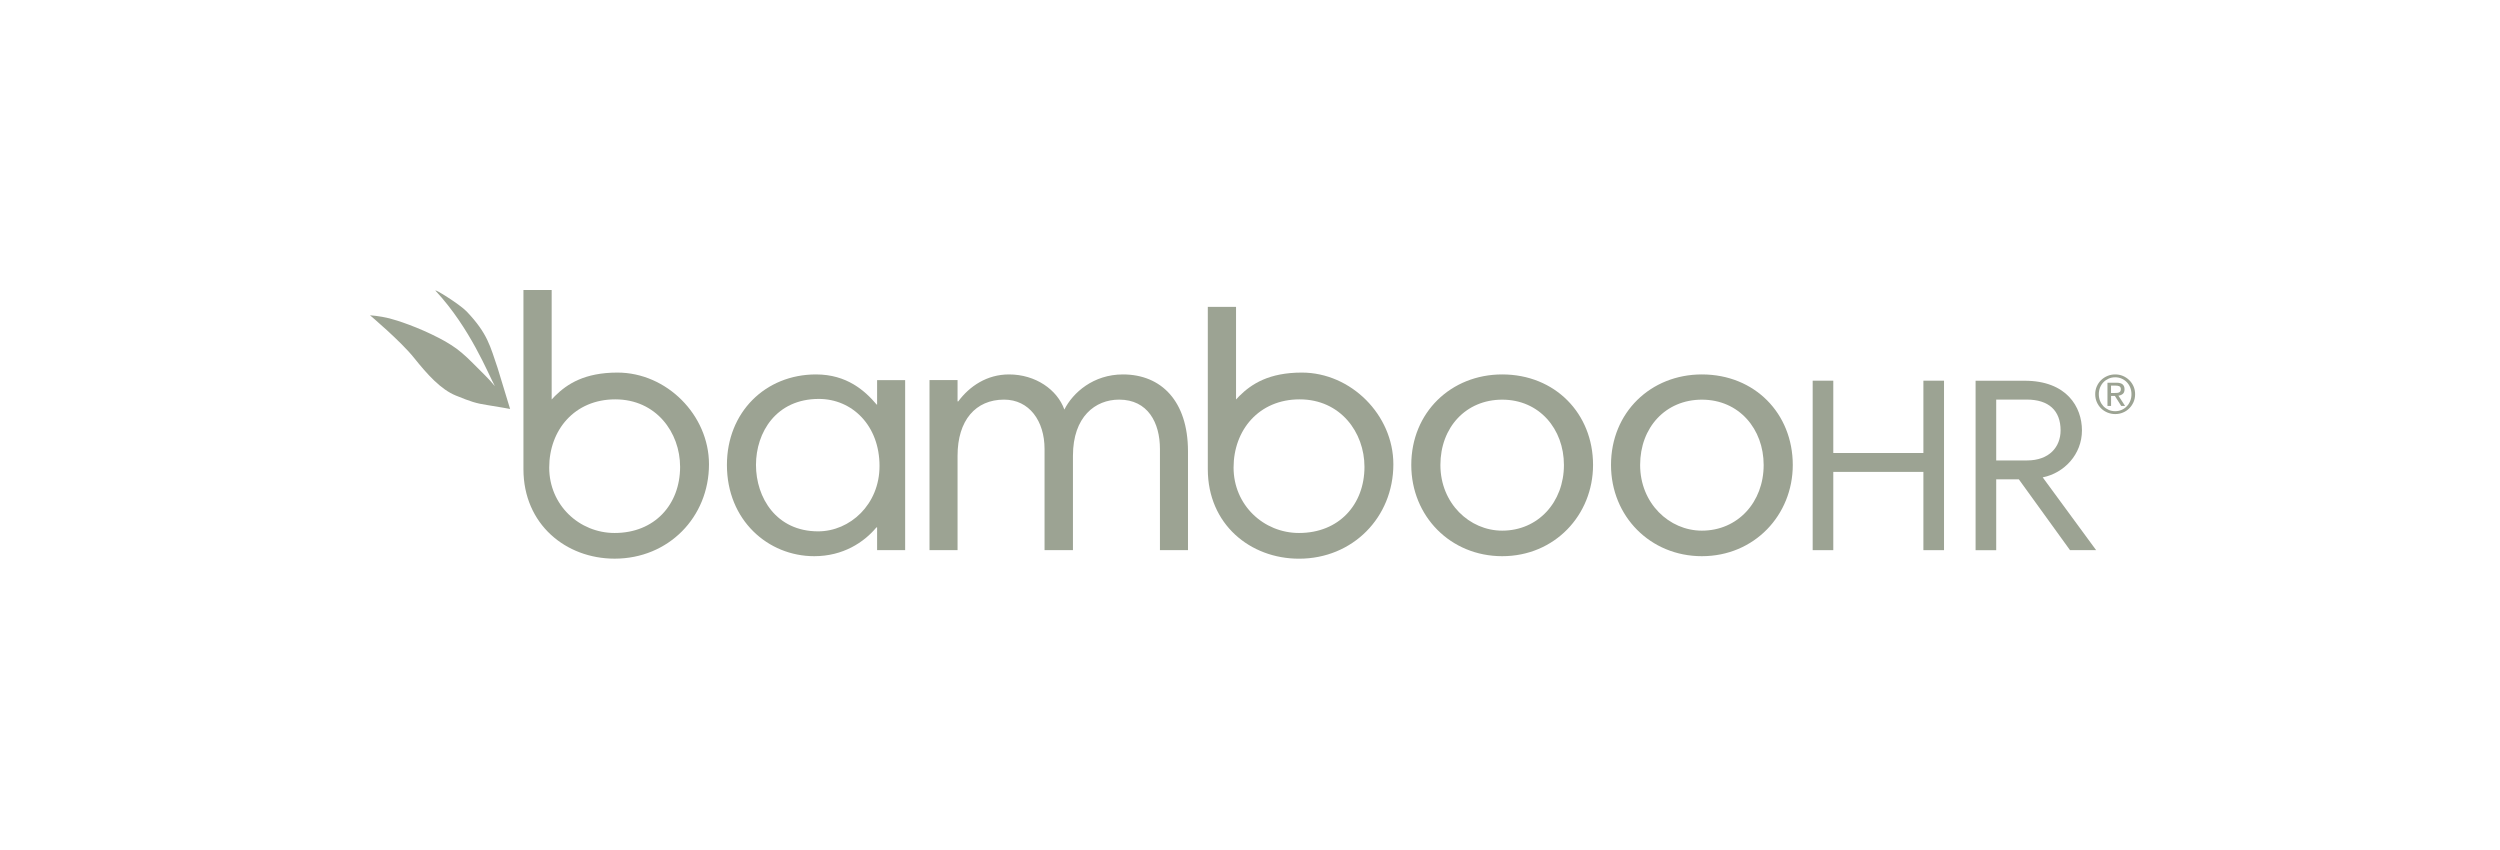 <svg width="250" height="85" viewBox="0 0 250 85" fill="none" xmlns="http://www.w3.org/2000/svg">
<path d="M87.67 40.46C86.499 39.077 84.689 37.443 81.601 37.443C76.523 37.443 72.692 41.239 72.692 46.493C72.692 52.029 76.809 55.619 81.425 55.619C84.301 55.619 86.397 54.236 87.639 52.743H87.71V55.016H90.515V38.011H87.71V40.46H87.67ZM81.813 53.135C77.624 53.135 75.598 49.761 75.598 46.493C75.598 43.23 77.62 39.892 81.883 39.892C85.222 39.892 87.952 42.552 87.952 46.599C87.957 50.435 85.01 53.135 81.813 53.135Z" fill="#9CA393"/>
<path d="M112.294 37.443C109.348 37.443 107.291 39.253 106.437 40.957C105.727 38.971 103.561 37.443 100.9 37.443C98.698 37.443 96.959 38.614 95.827 40.138H95.756V38.007H92.951V55.011H95.756V45.573C95.756 42.023 97.567 39.962 100.407 39.962C102.926 39.962 104.455 42.094 104.455 44.895V55.016H107.295V45.573C107.295 41.666 109.533 39.962 111.911 39.962C114.787 39.962 115.994 42.27 115.994 44.895V55.016H118.799V45.111C118.79 40.107 116.126 37.443 112.294 37.443Z" fill="#9CA393"/>
<path d="M150.219 37.443C145.105 37.443 141.128 41.239 141.128 46.493C141.128 51.642 145.07 55.619 150.219 55.619C155.473 55.619 159.305 51.501 159.305 46.493C159.305 41.349 155.504 37.443 150.219 37.443ZM150.219 53.065C146.951 53.065 144.04 50.33 144.04 46.498C144.04 42.737 146.594 39.966 150.219 39.966C153.945 39.966 156.393 42.913 156.393 46.498C156.393 50.224 153.804 53.065 150.219 53.065Z" fill="#9CA393"/>
<path d="M170.187 37.443C165.078 37.443 161.101 41.239 161.101 46.493C161.101 51.642 165.043 55.619 170.187 55.619C175.441 55.619 179.278 51.501 179.278 46.493C179.273 41.349 175.477 37.443 170.187 37.443ZM170.187 53.065C166.924 53.065 164.013 50.33 164.013 46.498C164.013 42.737 166.567 39.966 170.187 39.966C173.918 39.966 176.366 42.913 176.366 46.498C176.366 50.224 173.772 53.065 170.187 53.065Z" fill="#9CA393"/>
<path d="M192.34 45.3H183.329V38.068H181.268V55.016H183.329V47.189H192.34V55.016H194.402V38.068H192.34V45.3Z" fill="#9CA393"/>
<path d="M208.195 43.041C208.195 40.706 206.68 38.073 202.457 38.073H197.559V55.02H199.621V47.934H201.884L207.002 55.016H209.614L204.271 47.736C206.403 47.313 208.195 45.45 208.195 43.041ZM199.621 46.044V39.958H202.677C204.866 39.958 206.059 41.05 206.059 43.036C206.059 44.679 204.941 46.044 202.703 46.044H199.621Z" fill="#9CA393"/>
<path d="M61.747 37.258C58.479 37.258 56.731 38.381 55.502 39.596L55.167 39.949V29H52.344V46.916C52.344 52.43 56.59 55.866 61.465 55.866C66.834 55.866 70.899 51.734 70.899 46.423C70.895 41.495 66.658 37.258 61.747 37.258ZM61.465 53.298C57.92 53.298 54.921 50.501 54.921 46.758C54.921 43.01 57.449 39.936 61.527 39.936C65.605 39.936 68.01 43.234 68.01 46.687C68.01 50.448 65.469 53.298 61.465 53.298Z" fill="#9CA393"/>
<path d="M130.184 37.258C126.916 37.258 125.168 38.381 123.939 39.596L123.604 39.949V30.687H120.781V46.921C120.781 52.435 125.027 55.87 129.902 55.87C135.271 55.87 139.336 51.739 139.336 46.427C139.336 41.495 135.095 37.258 130.184 37.258ZM129.902 53.298C126.357 53.298 123.357 50.501 123.357 46.758C123.357 43.01 125.885 39.936 129.964 39.936C134.042 39.936 136.447 43.234 136.447 46.687C136.447 50.448 133.906 53.298 129.902 53.298Z" fill="#9CA393"/>
<path d="M46.685 31.167C45.962 30.405 43.232 28.727 43.571 29.093C47.033 32.827 48.803 37.355 49.486 38.61C48.861 37.848 48.125 37.165 47.284 36.315C46.57 35.593 45.826 34.937 45.117 34.501C44.65 34.21 44.39 34.052 43.915 33.809C41.783 32.704 39.717 32.03 38.925 31.832C37.956 31.59 37 31.528 37 31.528C37 31.528 40.092 34.135 41.413 35.796C42.739 37.456 44.086 38.945 45.579 39.553C47.072 40.16 47.592 40.336 48.764 40.513C49.777 40.667 51.01 40.896 51.01 40.896L49.759 36.791C49.015 34.633 48.79 33.391 46.685 31.167Z" fill="#9CA393"/>
<path d="M213.353 38.636C213.247 38.394 213.102 38.187 212.921 38.011C212.741 37.835 212.529 37.694 212.291 37.593C212.049 37.491 211.794 37.443 211.521 37.443C211.248 37.443 210.992 37.491 210.75 37.593C210.508 37.694 210.296 37.83 210.111 38.011C209.931 38.187 209.785 38.399 209.68 38.636C209.574 38.879 209.521 39.139 209.521 39.416C209.521 39.702 209.574 39.966 209.68 40.209C209.785 40.451 209.931 40.662 210.111 40.839C210.292 41.019 210.508 41.156 210.75 41.257C210.992 41.354 211.248 41.407 211.521 41.407C211.794 41.407 212.049 41.358 212.291 41.257C212.534 41.16 212.741 41.019 212.921 40.839C213.102 40.662 213.243 40.451 213.353 40.209C213.459 39.966 213.511 39.702 213.511 39.416C213.511 39.139 213.459 38.879 213.353 38.636ZM213.022 40.094C212.939 40.301 212.824 40.482 212.679 40.632C212.534 40.781 212.362 40.904 212.164 40.988C211.965 41.076 211.75 41.12 211.521 41.12C211.287 41.12 211.071 41.076 210.869 40.988C210.671 40.9 210.494 40.781 210.349 40.632C210.204 40.477 210.089 40.301 210.006 40.094C209.922 39.887 209.882 39.663 209.882 39.416C209.882 39.178 209.922 38.958 210.006 38.751C210.089 38.544 210.204 38.368 210.349 38.218C210.494 38.068 210.671 37.949 210.869 37.861C211.067 37.773 211.287 37.729 211.521 37.729C211.75 37.729 211.965 37.773 212.164 37.861C212.362 37.949 212.534 38.068 212.679 38.218C212.824 38.368 212.939 38.544 213.022 38.751C213.106 38.958 213.146 39.178 213.146 39.416C213.15 39.663 213.106 39.887 213.022 40.094Z" fill="#9CA393"/>
<path d="M212.278 39.389C212.397 39.293 212.454 39.139 212.454 38.931C212.454 38.707 212.388 38.544 212.256 38.434C212.124 38.324 211.917 38.271 211.644 38.271H210.746V40.592H211.107V39.596H211.49L212.12 40.592H212.507L211.842 39.566C212.018 39.544 212.164 39.486 212.278 39.389ZM211.481 39.297H211.102V38.562H211.578C211.64 38.562 211.701 38.566 211.763 38.575C211.825 38.584 211.877 38.601 211.926 38.623C211.974 38.65 212.014 38.685 212.04 38.729C212.071 38.773 212.084 38.835 212.084 38.914C212.084 39.006 212.067 39.077 212.036 39.13C212.001 39.182 211.957 39.218 211.899 39.244C211.842 39.271 211.776 39.284 211.706 39.288C211.64 39.293 211.565 39.297 211.481 39.297Z" fill="#9CA393"/>
</svg>
